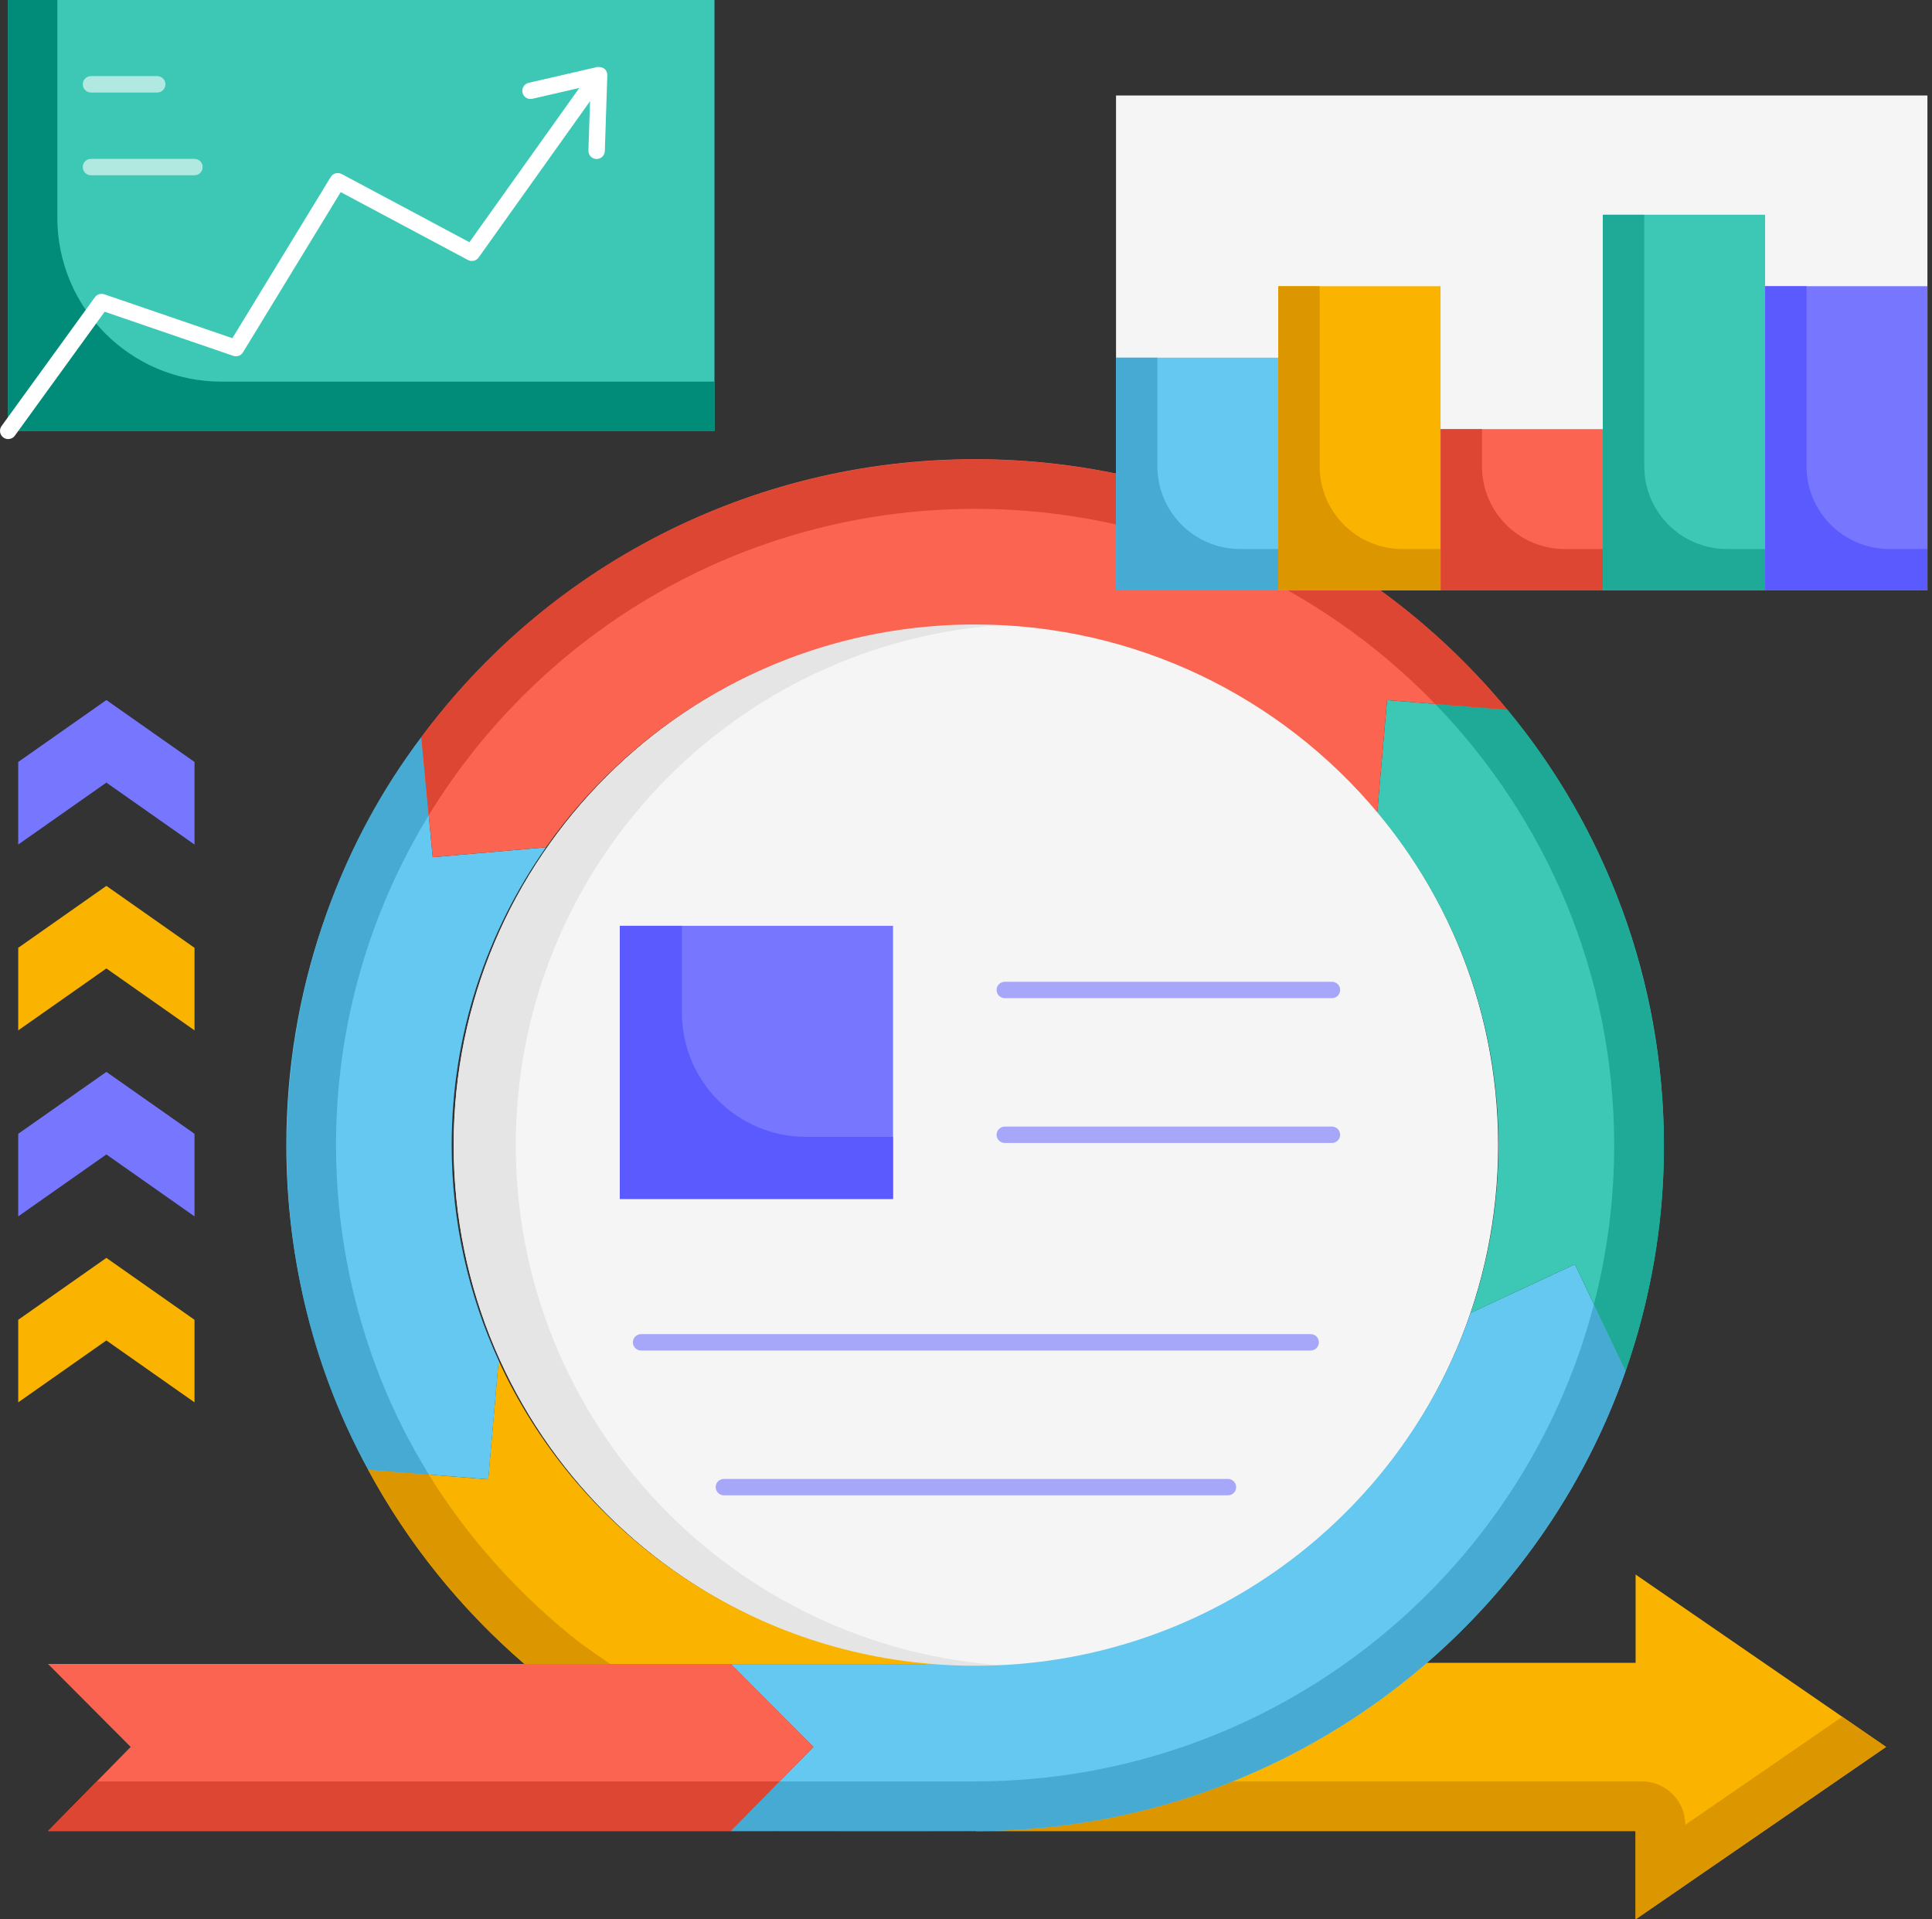 <svg width="151" height="150" viewBox="0 0 151 150" fill="none" xmlns="http://www.w3.org/2000/svg">
<rect x="0" y="0" width="151" height="150" fill="#333333" stroke="none"/>
<path d="M76.275 130.243C98.816 130.243 117.09 111.999 117.09 89.493C117.09 66.988 98.816 48.744 76.275 48.744C53.733 48.744 35.459 66.988 35.459 89.493C35.459 111.999 53.733 130.243 76.275 130.243Z" fill="#F5F5F5"/>
<path d="M40.312 89.493C40.312 67.802 57.289 50.072 78.701 48.818C77.898 48.771 77.09 48.744 76.275 48.744C53.733 48.744 35.459 66.988 35.459 89.493C35.459 111.999 53.733 130.243 76.275 130.243C77.09 130.243 77.898 130.216 78.701 130.169C57.289 128.915 40.312 111.185 40.312 89.493Z" fill="#E5E5E5"/>
<path d="M147.408 136.525L127.834 123.051V129.952H85.966L76.273 143.098H127.834V150L147.408 136.525Z" fill="#FAB400"/>
<path d="M147.409 136.525L143.986 134.169L131.717 142.614C131.717 140.738 130.195 139.217 128.318 139.217H79.136L76.274 143.098H127.835V149.999L147.409 136.525Z" fill="#DC9600"/>
<path d="M114.937 102.608C109.438 118.629 94.153 130.184 76.207 130.184C75.068 130.184 73.94 130.135 72.825 130.044H57.108L63.57 136.525L57.108 143.101H76.207C99.727 143.101 119.721 128.079 127.05 107.145L123.09 98.807L114.937 102.608Z" fill="#64C8F0"/>
<path d="M115.371 126.27C120.55 120.805 124.564 114.257 127.05 107.144L124.575 101.934C119.013 123.352 99.436 139.22 76.207 139.22H60.922L57.108 143.1C58.334 143.083 77.109 143.136 77.859 143.073C80.525 142.996 83.183 142.716 85.808 142.249C97.038 140.261 107.546 134.559 115.371 126.27Z" fill="#46AAD2"/>
<path d="M28.77 114.859C31.892 120.638 36.047 125.781 40.991 130.042L72.823 130.043C57.756 128.811 44.976 119.423 38.968 106.339L38.157 115.614L28.77 114.859Z" fill="#FAB400"/>
<path d="M29.939 116.913C32.891 121.844 36.641 126.289 40.991 130.044H47.696L45.485 128.512C40.731 124.814 36.66 120.325 33.515 115.243L28.77 114.861C29.145 115.554 29.535 116.238 29.939 116.913Z" fill="#DC9600"/>
<path d="M57.113 130.043H3.753L10.214 136.525L3.753 143.101H57.113L63.575 136.525L57.113 130.043Z" fill="#FA6450"/>
<path d="M7.566 139.221L6.483 140.324L3.753 143.102H57.113L60.927 139.221H7.566Z" fill="#DC4632"/>
<path d="M32.932 57.612C26.302 66.523 22.379 77.552 22.379 89.493C22.379 98.671 24.697 107.308 28.778 114.86L38.165 115.615L38.976 106.34C36.618 101.204 35.302 95.499 35.302 89.493C35.302 80.844 38.032 72.819 42.675 66.219L33.819 66.994L32.932 57.612Z" fill="#64C8F0"/>
<path d="M32.932 57.613C20.622 73.809 18.949 97.056 28.778 114.86L33.524 115.242C32.035 112.835 30.752 110.297 29.707 107.644C27.455 101.926 26.262 95.779 26.262 89.493C26.262 80.064 28.912 71.239 33.51 63.717L32.933 57.612C32.932 57.612 32.932 57.612 32.932 57.613Z" fill="#46AAD2"/>
<path d="M117.809 55.47L108.41 54.714L107.643 63.484C113.556 70.541 117.118 79.612 117.118 89.495C117.118 94.082 116.35 98.493 114.937 102.61L123.09 98.809L127.051 107.147C128.986 101.619 130.042 95.681 130.042 89.496C130.042 76.577 125.452 64.726 117.809 55.47Z" fill="#3CC8B4"/>
<path d="M128.809 100.937C132.348 85.138 128.204 67.897 117.81 55.47L112.167 55.016C120.826 63.963 126.16 76.12 126.16 89.495C126.16 93.789 125.61 97.958 124.577 101.936L127.052 107.146C127.762 105.116 128.345 103.057 128.809 100.937Z" fill="#1EAA96"/>
<path d="M117.811 55.469C107.938 43.513 92.968 35.886 76.21 35.886C58.47 35.886 42.736 44.432 32.929 57.613L33.816 66.995L42.672 66.219C50.075 55.699 62.347 48.804 76.209 48.804C88.831 48.804 100.134 54.519 107.644 63.483L108.411 54.713L117.811 55.469Z" fill="#FA6450"/>
<path d="M115.939 53.321C93.097 28.444 53.073 30.518 32.929 57.612L33.506 63.718C42.278 49.37 58.138 39.767 76.21 39.767C90.318 39.767 103.076 45.621 112.169 55.015L117.811 55.469C117.206 54.736 116.582 54.02 115.939 53.321Z" fill="#DC4632"/>
<g opacity="0.5">
<path d="M102.44 105.545H50.103C49.749 105.545 49.462 105.258 49.462 104.904C49.462 104.55 49.749 104.263 50.103 104.263H102.44C102.795 104.263 103.082 104.55 103.082 104.904C103.082 105.258 102.795 105.545 102.44 105.545Z" fill="#5A5AFF"/>
<path d="M95.972 116.862H56.577C56.223 116.862 55.935 116.575 55.935 116.221C55.935 115.867 56.223 115.58 56.577 115.58H95.972C96.326 115.58 96.613 115.867 96.613 116.221C96.613 116.575 96.326 116.862 95.972 116.862Z" fill="#5A5AFF"/>
<path d="M104.102 78.009H78.531C78.177 78.009 77.89 77.721 77.89 77.368C77.89 77.014 78.177 76.727 78.531 76.727H104.102C104.456 76.727 104.743 77.014 104.743 77.368C104.743 77.721 104.456 78.009 104.102 78.009Z" fill="#5A5AFF"/>
<path d="M104.102 89.326H78.531C78.177 89.326 77.89 89.039 77.89 88.686C77.89 88.332 78.177 88.044 78.531 88.044H104.102C104.456 88.044 104.743 88.332 104.743 88.686C104.743 89.039 104.456 89.326 104.102 89.326Z" fill="#5A5AFF"/>
</g>
<path d="M48.442 72.355H69.797V93.699H48.442V72.355Z" fill="#7676FF"/>
<path d="M53.296 72.355H48.442V93.699H69.797V88.848H63.002C57.641 88.848 53.296 84.504 53.296 79.146V72.355Z" fill="#5A5AFF"/>
<path d="M0.633 0H55.842V33.672H0.633V0Z" fill="#3CC8B4"/>
<path d="M4.481 0H0.633V33.672H55.842V29.826H17.307C10.223 29.826 4.481 24.086 4.481 17.006V0Z" fill="#008C78"/>
<path d="M46.55 5.266L41.318 6.472C40.973 6.552 40.758 6.896 40.837 7.241C40.917 7.586 41.261 7.802 41.606 7.721L45.277 6.875L36.688 18.927L26.699 13.599C26.399 13.439 26.026 13.541 25.849 13.831L18.163 26.43L8.146 22.997C7.878 22.906 7.584 22.999 7.418 23.227L0.122 33.297C-0.086 33.584 -0.022 33.985 0.265 34.193C0.379 34.275 0.51 34.315 0.641 34.315C0.839 34.315 1.035 34.222 1.16 34.049L8.179 24.363L18.235 27.81C18.52 27.907 18.834 27.794 18.99 27.538L26.629 15.015L36.581 20.323C36.866 20.474 37.219 20.391 37.405 20.129L46.116 7.908L45.989 11.765C45.978 12.118 46.255 12.415 46.609 12.427C46.616 12.427 46.624 12.427 46.631 12.427C46.975 12.427 47.26 12.153 47.272 11.807L47.466 5.881C47.45 5.156 46.682 5.196 46.55 5.266Z" fill="white"/>
<g opacity="0.6">
<path d="M12.288 7.23H7.111C6.757 7.23 6.47 6.943 6.47 6.589C6.47 6.235 6.757 5.948 7.111 5.948H12.288C12.642 5.948 12.929 6.235 12.929 6.589C12.929 6.943 12.642 7.23 12.288 7.23Z" fill="white"/>
<path d="M15.2 13.697H7.111C6.757 13.697 6.47 13.409 6.47 13.056C6.47 12.702 6.757 12.415 7.111 12.415H15.2C15.554 12.415 15.841 12.702 15.841 13.056C15.841 13.409 15.554 13.697 15.2 13.697Z" fill="white"/>
</g>
<path d="M87.226 7.463H150.642V46.141H87.226V7.463Z" fill="#F5F5F5"/>
<path d="M87.222 27.953H99.905V46.142H87.222V27.953Z" fill="#64C8F0"/>
<path d="M90.457 27.953H87.222V46.142H99.905V42.908H96.928C93.354 42.908 90.457 40.013 90.457 36.44V27.953H90.457Z" fill="#46AAD2"/>
<path d="M112.59 33.538H125.273V46.142H112.59V33.538Z" fill="#FA6450"/>
<path d="M115.825 33.538H112.59V46.142H125.273V42.908H122.296C118.723 42.908 115.825 40.013 115.825 36.44V33.538H115.825Z" fill="#DC4632"/>
<path d="M125.274 16.783H137.957V46.142H125.274V16.783Z" fill="#3CC8B4"/>
<path d="M128.511 16.783H125.275V46.142H137.958V42.908H134.982C131.408 42.908 128.511 40.012 128.511 36.44V16.783H128.511Z" fill="#1EAA96"/>
<path d="M137.957 22.367H150.64V46.141H137.957V22.367Z" fill="#7676FF"/>
<path d="M141.193 22.367H137.957V46.141H150.64V42.907H147.663C144.09 42.907 141.192 40.011 141.192 36.439V22.367H141.193Z" fill="#5A5AFF"/>
<path d="M99.906 22.368H112.589V46.142H99.906V22.368Z" fill="#FAB400"/>
<path d="M103.142 22.368H99.906V46.142H112.59V42.907H109.613C106.039 42.907 103.142 40.012 103.142 36.44V22.368Z" fill="#DC9600"/>
<path d="M1.424 74.073V80.525L8.314 75.686L15.203 80.525V74.073L8.314 69.233L1.424 74.073Z" fill="#FAB400"/>
<path d="M8.314 54.71L1.424 59.549V66.002L8.314 61.162L15.203 66.002V59.549L8.314 54.71Z" fill="#7676FF"/>
<path d="M8.314 83.77L1.424 88.609V95.062L8.314 90.222L15.203 95.062V88.609L8.314 83.77Z" fill="#7676FF"/>
<path d="M8.314 98.306L1.424 103.145V109.597L8.314 104.758L15.203 109.597V103.145L8.314 98.306Z" fill="#FAB400"/>
</svg>